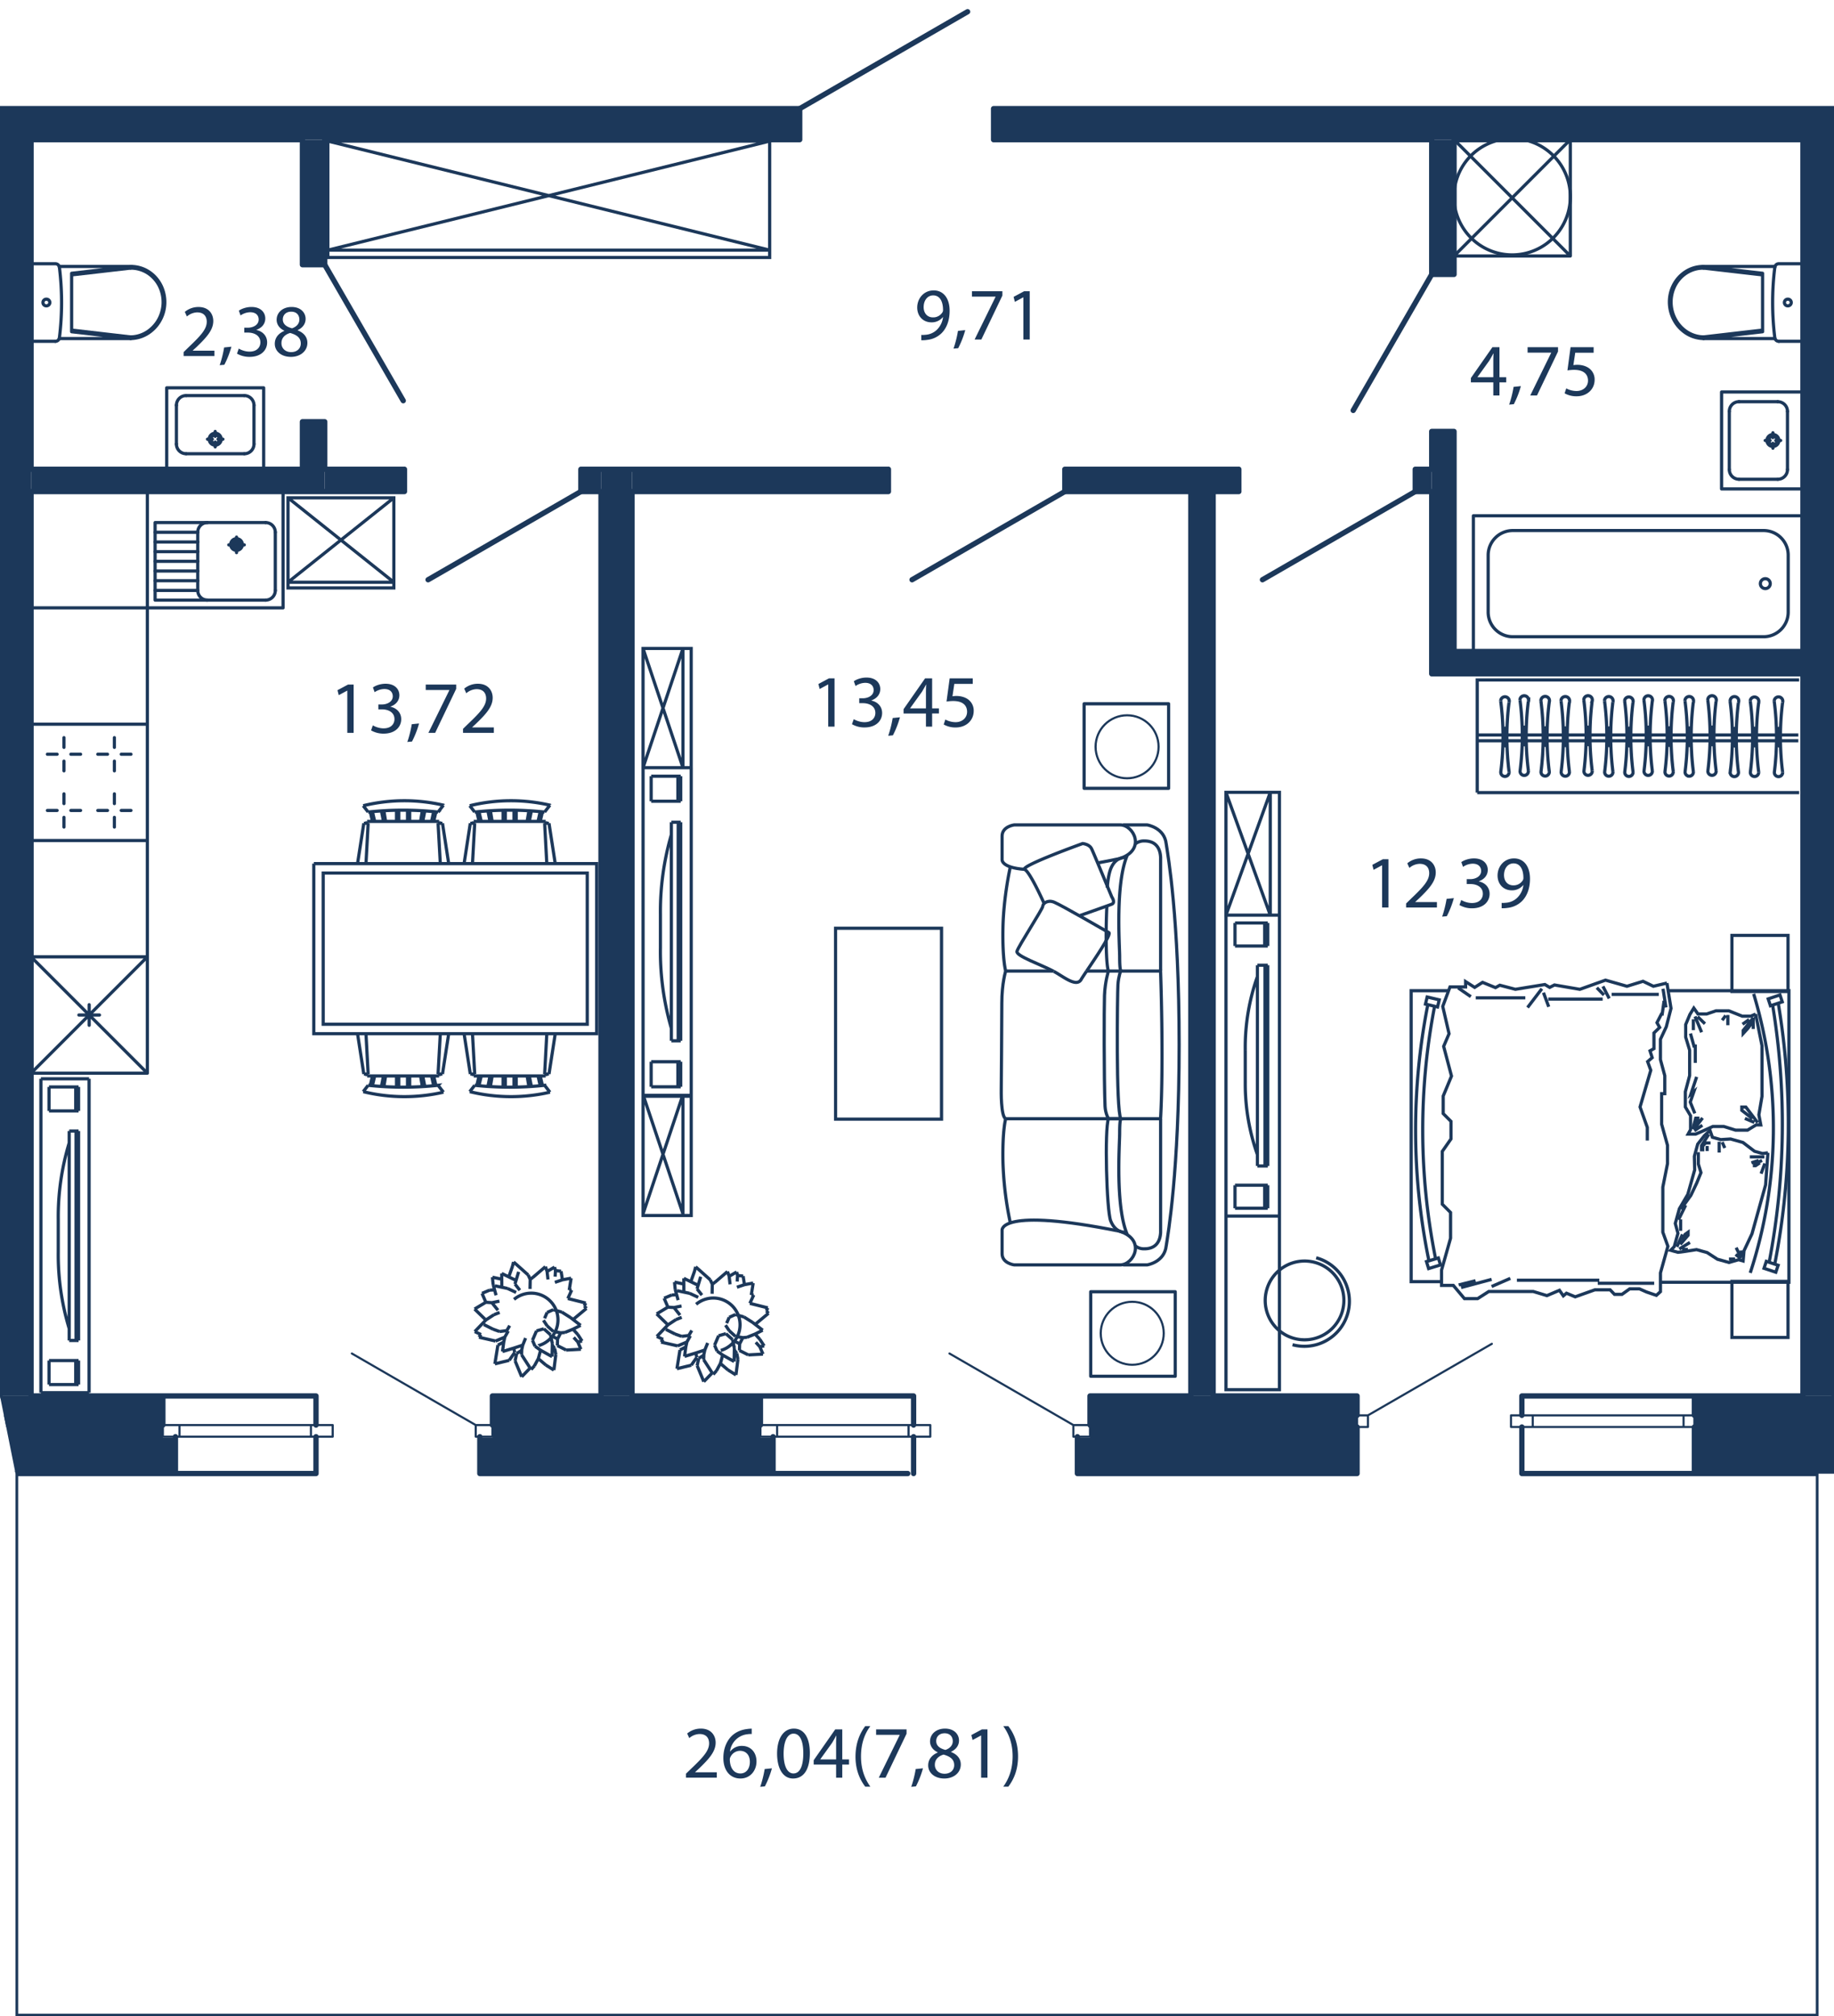 <svg version="1.1" xmlns="http://www.w3.org/2000/svg" xmlns:xlink="http://www.w3.org/1999/xlink" viewBox="86.186 132.851 86.292 94.869"><path fill="none" d="M172.478 132.852v69.328h-.73v25.54H86.916v-25.54l-.73-3.649v-65.68z"></path><path fill="none" d="M87.646 139.422h83.372v86.831H87.995v-25.441l-.35-2.28z"></path><clipPath id="a"><path fill="none" d="M172.478 132.852v69.328h-.73v25.54H86.916v-25.54l-.73-3.649v-65.68z"></path></clipPath><g clip-path="url(#a)"><path fill-rule="evenodd" clip-rule="evenodd" fill="#1c385a" d="M264.881 199.99v-1.459h-7.411v1.46h7.412m-35.393 0h12.109v-1.46h-12.11v1.459m-24.172 0h5.93v-1.459h-11.677v1.46h5.748m-27.825 0h5.11v-1.46H165.91v1.46h11.582m-68.137 0h12.611v-1.46h-12.61v1.459m33.91 0h6.772v-1.459h-12.565v1.46h5.793m-55.62 0h6.203v-1.46H79.596v1.46h8.05m-28.62 0h5.61v-1.46H52.094v1.46h6.932m-27.57 0h5.678v-1.46H24.25v1.46h7.206m-20.89 0v-1.46H.875v1.46h9.693"></path><path fill-rule="evenodd" clip-rule="evenodd" fill="#1c385a" d="M264.881 202.18h2.19v-2.737h-9.601v2.737h7.412m-61.025 0h7.388v-2.737H199.57v1.053h-.592v1.684h4.88m32.768 0h4.973v-2.737h-12.11v2.737h7.137m-65.607 0h12.178v-1.684h-.593v-1.053H165.91v2.737h5.108m-20.98 0v-2.737h-12.565v1.053h-.593v1.684h13.158m-27.479 0v-1.684h-.593v-1.053h-12.61v1.053h-.593v1.684h13.796m-33.768 0h5.65v-1.684h-.592v-1.053H79.596v2.737h9.195m-29.567 0h5.412v-2.737H52.094v2.737h7.13m-22.09 0v-2.737H23.611v2.737h13.524m-33.957 0h8.027v-2.737H.875v2.737h2.303m196.574-62.758v-1.46h-1.916v1.46h1.916m-22.26 0h11.223v-1.46h-55.78v1.46h44.557m-107.725 0h54.046v-1.46H59.688v1.46h10.079m-25.326 0h6.125v-1.46H4.638v1.46H44.44zm126.577 59.109h1.46v-59.109h-1.46v25.028zm-84.832 0h1.46v-59.109h-1.46v25.028zm28.278-43.601h1.46v43.601h-1.46z"></path><path fill-rule="evenodd" clip-rule="evenodd" fill="#1c385a" d="M234.62 162.591v-1.049h-15.074v1.05h15.074m-27.562 0h4.187v-1.05h-5.929v1.05h1.742m-29.566 0h18.064v-1.05h-23.078v1.05h5.014zm-24.56-6.614h.618v-1.049h-.775v1.05h.157m-39.415 0h.947v-1.05h-.947v1.05m-12.052 0h3.751v-1.05h-3.751v1.05m16.893 0h9.629v-1.05h-12.064v1.05h2.435m23.858 0h2.258v-1.05h-8.187v1.05h5.93z"></path><path fill-rule="evenodd" clip-rule="evenodd" fill="#1c385a" d="M142.216 198.531h1.05v-42.553h-1.05v31.556zm28.802-33.978v-1.05H153.55v1.05h12.36z"></path><path fill-rule="evenodd" clip-rule="evenodd" fill="#1c385a" d="M154.6 163.504V153.15h-1.05v10.353h1.05m-1.05-17.742h1.05v-6.34h-1.05v6.34zm-53.134 10.217h1.049v-3.284h-1.049v3.285m1.049-10.673v-5.884h-1.049v5.884h1.049zm-13.819 9.624h12.77v1.048h-12.77z"></path><path fill="none" stroke="#1c385a" stroke-width=".15" stroke-miterlimit="10" d="M101.612 139.49H122.4v5.476h-20.788zm20.788 5.13h-20.787m20.787 0-20.787-5.13m0 5.13 20.787-5.13m41.912 53.69h6.045v-13.717h-3.178m-2.799 1.057-.232.448.126.224-.268.26v.736l-.186.105.104.32-.215.186.148.409-.505 1.726.342.96v.62m.789-6.574-.098.692m.048-1.26.138.88m-5.763-.697.248.666m-.323-.851-.674.885m-2.669-.512-.595-.409m6.523-.011.336.344m-.048-.408.296.57m-6.289 13.28-.793.198m1.549-.261-1.438.383m2.317-.431-.88.383m5.068-.296h-3.878m6.46.143h-2.656m-3.408-13.428h-2.333m5.972.057h-2.56m5.202-.22h-2.22m2.659-.174h2.505m-13.167 13.689h-1.43v-13.689h1.763"></path><path fill="none" stroke="#1c385a" stroke-width=".15" stroke-miterlimit="10" d="m164.617 179.105.192 1.19-.221.864-.276.59v.957l.204.756v.845h-.148v1.436l.276.994v.864l-.22 1.105v2.119l.239.663-.35 1.252v.882l-.193.175-.467-.16-.331-.147h-.455l-.364.26h-.353l-.206-.214h-.716l-.927.33-.41-.17-.148.124-.183-.261-.59.251-.64-.194h-2.096l-.524.335h-.62l-.523-.622h-.555v-.719l.425-1.502v-1.209l-.39-.392v-2.481l.41-.589v-.825l-.366-.367v-.825l.39-.94-.369-1.398.254-.595-.297-1.284.341-.916h.734v-.252l.427.273.372-.237.608.248.203-.113.733.192 1.387-.225.226.135.226-.114 1.193.205 1.208-.432 1.01.288.756-.234.487.234.637-.15m3.211 12.985h-.292m.528-.15-.19-.387m.245.452v-.32m-.017.387-.255-.2m-2.517-.235h.274m-.405-.019.5-.31m-.454.092.369-.432v-.142l-.143.104-.15.263m-.235.322.263-.585m-.086-.708v.539m.237-1.207-.339.687m.935-3.179v.558l.123.404-.2.49-.273.575-.47.653m1.234-2.972v.236m.076-.784-.34.53v.196h.056v-.178l.132-.142h.235m.407-.058v.51m.142-.49.122.274m1.885.726-.178.482m-.115-.622-.34.112m.502-.112-.36.15v.094h.056l.2-.132m.215-.282h-.687m-2.502-3.763-.27.81.142-.119-.173.497.215.53m.022-3.24v.864m-.227-1.382.184.658m.018 3.672.146-.28v-.067h-.1l-.138.521m.07-.019.39-.512m-.39.601.38-.256m2.447-.135-.446-.188m.602.2-.557-.734h-.189v.156l.5.39m-1.257-4.854-.167.222m.267-.245v.48m1.001-.267-.311.222m.513-.312-.48.602v.143l.223-.244.246-.345v.378m-2.815-.456v.512m.2-.635.345.334m-.467-.345.31.746"></path><path fill="none" stroke="#1c385a" stroke-width=".15" stroke-miterlimit="10" d="m169.369 187.09-.11 1.512-.247.884-.393 1.415-.374.795-.043.484-.212-.06-.453.13-.546-.153-.482-.313-.498-.139-.546.085-.33.042-.342-.094.168-.171.175-.629-.125-.465.192-.691.397-.677.154-.548.169-.602-.014-.642.157-.57.319-.404.26-.24.113.321.392.109.462-.029.583.164.545.415.378.106.25-.035"></path><path fill="none" stroke="#1c385a" stroke-width=".15" stroke-miterlimit="10" d="m168.79 180.563.3 1.484v2.388l-.147.866.09.477h-.221l-.402.246h-.566l-.551-.173h-.516l-.503.229-.306.13h-.354l.115-.21v-.653l-.245-.413v-.718l.202-.76v-1.193l-.186-.615v-.591l.198-.475.184-.301.197.278h.407l.44-.15h.601l.637.254h.396l.23-.1"></path><path fill="none" stroke="#1c385a" stroke-width=".15" stroke-miterlimit="10" d="M168.537 192.74a21.896 21.896 0 0 0 .161-13.129m-15.394 12.597.559-.17.1.329-.559.17zm.6-12.315-.08.335-.568-.135.08-.334zm15.281 12.631.109-.327.556.185-.11.327zm.751-12.862.108.326-.556.185-.106-.325z"></path><path fill="none" stroke="#1c385a" stroke-width=".15" stroke-miterlimit="10" d="M153.686 180.194a30.582 30.582 0 0 0 .048 11.884"></path><path fill="none" stroke="#1c385a" stroke-width=".15" stroke-miterlimit="10" d="M153.367 180.119c-.785 3.98-.767 8.08.052 12.055m16.008.068a34.41 34.41 0 0 0 .163-12.102"></path><path fill="none" stroke="#1c385a" stroke-width=".15" stroke-miterlimit="10" d="M169.69 192.33c.793-4.05.847-8.21.165-12.278m-2.18 13.087h2.64v2.64h-2.64zm0-16.278h2.64v2.64h-2.64zm-11.984-9.429H170.8m-15.109.271h15.108m-8.726-1.813a.203.203 0 0 0-.128-.256.203.203 0 0 0-.255.127.286.286 0 0 0-.01.065"></path><path fill="none" stroke="#1c385a" stroke-width=".15" stroke-miterlimit="10" d="M161.688 169.158a13.14 13.14 0 0 0-.007-3.332m.007 3.332a.194.194 0 0 0 .174.212.194.194 0 0 0 .214-.175v-.032"></path><path fill="none" stroke="#1c385a" stroke-width=".15" stroke-miterlimit="10" d="M162.073 165.89a13.233 13.233 0 0 0 .003 3.273"></path><path fill="none" stroke="#1c385a" stroke-width=".15" stroke-miterlimit="10" d="M161.89 167.1c-.028 0-.05.186-.05.416 0 .23.022.417.05.417.03 0 .054-.187.054-.417 0-.23-.024-.416-.054-.416m1.13-1.2a.202.202 0 0 0-.383-.127.213.213 0 0 0-.009.063m.005 3.334a13.224 13.224 0 0 0-.005-3.334m.005 3.334c-.01.105.07.201.178.211a.197.197 0 0 0 .212-.207m-.003-3.274a13.08 13.08 0 0 0 .003 3.274"></path><path fill="none" stroke="#1c385a" stroke-width=".15" stroke-miterlimit="10" d="M162.838 167.11c-.028 0-.053.187-.053.417 0 .23.025.417.053.417.028 0 .053-.187.053-.417 0-.23-.025-.417-.053-.417m1.09-1.259a.2.2 0 0 0-.128-.253.2.2 0 0 0-.265.19m.005 3.332a13.11 13.11 0 0 0-.005-3.332m.005 3.332c-.01.108.07.202.179.213a.197.197 0 0 0 .212-.208m-.003-3.274a13.112 13.112 0 0 0 .003 3.274"></path><path fill="none" stroke="#1c385a" stroke-width=".15" stroke-miterlimit="10" d="M163.745 167.063c-.029 0-.053.186-.053.416 0 .23.024.415.053.415.03 0 .053-.186.053-.415 0-.23-.024-.416-.053-.416m1.167-1.181a.202.202 0 1 0-.394-.064"></path><path fill="none" stroke="#1c385a" stroke-width=".15" stroke-miterlimit="10" d="M164.525 169.15a13.17 13.17 0 0 0-.004-3.332m.004 3.332a.194.194 0 0 0 .177.213.193.193 0 0 0 .21-.177c.003-.008.003-.02.003-.03m-.003-3.274a13.105 13.105 0 0 0 .003 3.273"></path><path fill="none" stroke="#1c385a" stroke-width=".15" stroke-miterlimit="10" d="M164.731 167.094c-.03 0-.053.186-.053.415 0 .23.024.415.053.415.028 0 .05-.186.05-.415 0-.23-.022-.415-.05-.415m1.127-1.204a.202.202 0 1 0-.393-.064"></path><path fill="none" stroke="#1c385a" stroke-width=".15" stroke-miterlimit="10" d="M165.472 169.158c.14-1.107.139-2.227-.005-3.332m.005 3.332c-.01.106.07.202.177.212a.195.195 0 0 0 .212-.207m-.003-3.273a13.198 13.198 0 0 0 .003 3.273"></path><path fill="none" stroke="#1c385a" stroke-width=".15" stroke-miterlimit="10" d="M165.677 167.1c-.028 0-.052.186-.052.416 0 .23.024.417.052.417.028 0 .053-.187.053-.417 0-.23-.025-.416-.053-.416m1.253-1.253a.199.199 0 0 0-.127-.252.202.202 0 0 0-.255.126.214.214 0 0 0-.009.064m.005 3.332a13.14 13.14 0 0 0-.005-3.332m.005 3.332a.195.195 0 0 0 .176.212.193.193 0 0 0 .212-.176v-.032m-.002-3.274a13.196 13.196 0 0 0 .002 3.274"></path><path fill="none" stroke="#1c385a" stroke-width=".15" stroke-miterlimit="10" d="M166.749 167.06c-.029 0-.05.186-.05.416 0 .23.021.415.05.415.028 0 .05-.186.05-.415 0-.23-.022-.416-.05-.416m1.231-1.152a.202.202 0 1 0-.382-.127.26.26 0 0 0-.009.063m.006 3.331a13.16 13.16 0 0 0-.006-3.33m.006 3.33a.196.196 0 0 0 .176.214.195.195 0 0 0 .212-.177c0-.01.002-.02 0-.032m-.003-3.272a13.223 13.223 0 0 0 .003 3.272"></path><path fill="none" stroke="#1c385a" stroke-width=".15" stroke-miterlimit="10" d="M167.8 167.12c-.03 0-.052.186-.052.415 0 .229.023.415.052.415.027 0 .051-.186.051-.415 0-.229-.024-.415-.051-.415m1.133-1.218a.203.203 0 0 0-.385-.127.242.242 0 0 0-.01.063"></path><path fill="none" stroke="#1c385a" stroke-width=".15" stroke-miterlimit="10" d="M168.544 169.17c.14-1.107.139-2.225-.005-3.332m.005 3.332a.195.195 0 0 0 .389.04.124.124 0 0 0 .001-.036"></path><path fill="none" stroke="#1c385a" stroke-width=".15" stroke-miterlimit="10" d="M168.933 165.902a13.051 13.051 0 0 0 .001 3.272"></path><path fill="none" stroke="#1c385a" stroke-width=".15" stroke-miterlimit="10" d="M168.749 167.113c-.029 0-.052.186-.052.416 0 .228.023.415.052.415.03 0 .053-.187.053-.415 0-.23-.023-.416-.053-.416m1.31-1.208a.202.202 0 1 0-.394-.063"></path><path fill="none" stroke="#1c385a" stroke-width=".15" stroke-miterlimit="10" d="M169.673 169.174a13.243 13.243 0 0 0-.008-3.333m.008 3.333a.195.195 0 1 0 .388.005"></path><path fill="none" stroke="#1c385a" stroke-width=".15" stroke-miterlimit="10" d="M170.059 165.905a13.11 13.11 0 0 0 .001 3.274"></path><path fill="none" stroke="#1c385a" stroke-width=".15" stroke-miterlimit="10" d="M169.876 167.116c-.028 0-.053.186-.053.417 0 .228.025.415.053.415.03 0 .052-.187.052-.415 0-.231-.023-.417-.052-.417m-14.185 3.028v-5.302h15.148"></path><path fill="none" stroke="#1c385a" stroke-width=".15" stroke-miterlimit="10" d="M157.188 165.9a.201.201 0 0 0-.383-.127.215.215 0 0 0-.01.063"></path><path fill="none" stroke="#1c385a" stroke-width=".15" stroke-miterlimit="10" d="M156.8 169.17a13.088 13.088 0 0 0-.004-3.334m.004 3.334a.197.197 0 0 0 .178.211.193.193 0 0 0 .21-.175.056.056 0 0 0 .003-.032"></path><path fill="none" stroke="#1c385a" stroke-width=".15" stroke-miterlimit="10" d="M157.188 165.9a13.13 13.13 0 0 0 .003 3.274"></path><path fill="none" stroke="#1c385a" stroke-width=".15" stroke-miterlimit="10" d="M157.006 167.11c-.028 0-.052.187-.052.417 0 .23.024.417.052.417.03 0 .053-.187.053-.417 0-.23-.024-.417-.053-.417m1.089-1.259a.202.202 0 1 0-.394-.063"></path><path fill="none" stroke="#1c385a" stroke-width=".15" stroke-miterlimit="10" d="M157.708 169.12a13.06 13.06 0 0 0-.004-3.332m.004 3.332c-.01.108.07.202.176.213a.194.194 0 0 0 .212-.177c.003-.009.003-.02.003-.031m-.004-3.274a13.15 13.15 0 0 0 .004 3.274"></path><path fill="none" stroke="#1c385a" stroke-width=".15" stroke-miterlimit="10" d="M157.914 167.063c-.03 0-.053.186-.053.416 0 .23.023.415.053.415.029 0 .053-.186.053-.415 0-.23-.024-.416-.053-.416m1.166-1.181a.2.2 0 0 0-.128-.254.2.2 0 0 0-.254.127.184.184 0 0 0-.012.063m.007 3.332a13.103 13.103 0 0 0-.007-3.332m.007 3.332a.194.194 0 0 0 .178.213c.106.01.2-.068.21-.177a.06.06 0 0 0 0-.03m-.001-3.274a13.114 13.114 0 0 0 .001 3.273"></path><path fill="none" stroke="#1c385a" stroke-width=".15" stroke-miterlimit="10" d="M158.898 167.094c-.03 0-.054.186-.054.415 0 .23.024.415.054.415.028 0 .051-.186.051-.415 0-.23-.023-.415-.051-.415m1.128-1.204a.2.2 0 0 0-.128-.256.203.203 0 0 0-.255.127.242.242 0 0 0-.01.065"></path><path fill="none" stroke="#1c385a" stroke-width=".15" stroke-miterlimit="10" d="M159.64 169.158a13.06 13.06 0 0 0-.006-3.332m.006 3.332a.197.197 0 0 0 .177.212.194.194 0 0 0 .212-.207m-.003-3.273a13.192 13.192 0 0 0 .003 3.273"></path><path fill="none" stroke="#1c385a" stroke-width=".15" stroke-miterlimit="10" d="M159.844 167.1c-.028 0-.05.186-.05.416 0 .23.022.417.05.417.029 0 .053-.187.053-.417 0-.23-.024-.416-.053-.416m1.254-1.253a.2.2 0 0 0-.127-.252.201.201 0 0 0-.255.126.214.214 0 0 0-.009.064m.007 3.332a13.34 13.34 0 0 0-.007-3.332m.007 3.332a.192.192 0 0 0 .175.212.196.196 0 0 0 .213-.176v-.032"></path><path fill="none" stroke="#1c385a" stroke-width=".15" stroke-miterlimit="10" d="M161.098 165.847a13.09 13.09 0 0 0 .004 3.274"></path><path fill="none" stroke="#1c385a" stroke-width=".15" stroke-miterlimit="10" d="M160.917 167.06c-.028 0-.052.186-.052.416 0 .23.024.415.052.415.028 0 .05-.186.05-.415 0-.23-.022-.416-.05-.416m-5.226 3.084h15.148m-69.889 3.34h13.311v8.003H100.95v-8.003"></path><path fill="none" stroke="#1c385a" stroke-width=".15" stroke-miterlimit="10" d="M101.393 173.928h12.424v7.114h-12.424zm9.697-2.431.097-.493m-1.844.493-.084-.5m2.551.061a15.34 15.34 0 0 0-3.289 0m.719.439-.096-.493m1.33-.026v.52m-.513-.001v-.519m-.105 0v.52m2.016.086-.014-.087m-3.387 0-.013.085m.372-.085-.108-.453m2.265.453.084-.494m-.701.494v-.52m1.131.52.102-.455m.458-.307a8.102 8.102 0 0 0-3.772.025m3.521.298.251-.323m-3.54.323-.232-.298m3.417.298-.103.44m-2.98-.44.103.44m-.205.087h-.207m.103 1.899.104-1.899m-.207 0-.292 1.9m.452-1.988h3.385m-.047.088h.205m-.103 1.899-.102-1.899m.205 0 .294 1.9m-6.233-1.988.096-.493m-1.844.493-.082-.5m2.549.061a15.349 15.349 0 0 0-3.29 0m.722.439-.096-.493m1.329-.026v.52m-.514-.001v-.519m-.105 0v.52m2.017.086-.015-.087m-3.385 0-.016.085m.372-.085-.106-.453m2.264.453.083-.494m-.697.494v-.52m1.13.52.102-.455m.458-.307a8.115 8.115 0 0 0-3.775.025m3.522.298.253-.323m-3.542.323-.233-.298m3.42.298-.103.44m-2.982-.44.103.44m-.205.087h-.204m.102 1.899.102-1.899m-.204 0-.295 1.9m.451-1.988h3.387m-.049.088h.207m-.102 1.899-.105-1.899m.207 0 .293 1.9m3.792 9.99.098.492m-1.845-.492-.084.5m2.551-.061a15.325 15.325 0 0 1-3.289 0m.719-.439-.096.492m1.33.026v-.518m-.513 0v.518m-.105 0v-.518m2.016-.087-.014.087m-3.387 0-.013-.085m.372.085-.108.45m2.265-.45.084.494m-.701-.494v.519m1.132-.519.101.456m.459.307a8.119 8.119 0 0 1-3.773-.025m3.521-.299.252.324m-3.541-.324-.232.299m3.417-.299-.103-.44m-2.98.44.103-.44m-.205-.088h-.206m.102-1.899.104 1.9m-.206-.001-.293-1.899m.452 1.988h3.385m-.047-.089h.205m-.103-1.899-.102 1.9m.205-.001.294-1.899m-6.233 1.988.096.492m-1.844-.492-.082.5m2.549-.061a15.333 15.333 0 0 1-3.29 0m.722-.439-.096.492m1.329.026v-.518m-.514 0v.518m-.105 0v-.518m2.017-.087-.015.087m-3.385 0-.016-.085m.372.085-.106.45m2.265-.45.082.494m-.697-.494v.519m1.13-.519.102.456m.458.307a8.128 8.128 0 0 1-3.774-.025m3.521-.299.253.324m-3.542-.324-.232.299m3.419-.299-.103-.44m-2.982.44.103-.44m-.205-.088h-.204m.102-1.899.102 1.9m-.204-.001-.295-1.899m.451 1.988h3.387m-.049-.089h.207m-.102-1.899-.105 1.9m.207-.001.293-1.899m-7.561-25.214h4.98v4.24h-4.98zm4.981 3.972h-4.98m4.98 0-4.98-3.972m-.001 3.972 4.98-3.972m4.328 37.849.286.02m-.001 0 .355-.073m-.355.073.285.355m-.749-.794.354-.15m.136-.61.033.348m.001-.001.136.503m.266-1.027.005.637m-.005-.637.666.324m-.978.259.586.123m0 0 .405.188m.117-.97-.172.573m.054-.932.567.506m0 0 .096.207m0 0 .127-.092m0 0 .588-.504m0 0 .08.225m-.001 0 .352-.205m0 0 .043.164m0 0 .263.029m0-.001.063.405m0 0 .41-.075m0 0-.09.562m0 0 .116-.003m0 0-.18.396m-.001 0 .844.212m0 0-.072.138m0 0 .104.116m-3.309-2.08-.12-.104m3.429 2.184-.629.523m-3.93-1.382.237-.012m2.963 2.309.151-.291m.8.429-.191-.21m-1.253-3.104.043.376m.678.016-.355.12m.029-.553-.017.285m-1.172.127-.009.45m-.708-.231.23.293m-1.78.147.18.419m-.001 0-.529.318m0 0 .531.516m0 0-.523.545m0 0 .295.14m.001 0-.097.126m0 0 .78.178m0 0 .434-.183m0 0-.049.231m0 0-.275.142m0 0-.143.885m0 0 .675-.166m0 0 .26-.372m.001 0-.052-.202m0 0 .428-.141m0 0-.054.248m0 0-.232.144m0 0-.074.346m0 0 .31.75m0 0 .398-.41m0 0-.402-.625m.449.696.154-.175m0 0 .184-.34m0 0 .107-.396m0 0-.262-.186m0 0-.12-.28m0-.001.19-.442m0 0 .344-.097m0-.001.314.28m0 0 .086.412m0 0-.013.618m0 0-.539-.303m-.107.396.354.302m.001 0 .377.237m0 0 .092-.732m.001 0-.056-.287m0 0-.11-.15m.027-.409.22.115m-.001 0-.01.31m0 .001.417.21m0 0 .691-.038m0 0-.147-.345m0 0 .202-.04m0-.001-.204-.313m0 0-.224-.245m0 0 .36-.18m0 0-.474-.367m-.001 0-.408-.257m0 0-.402-.114m0 0-.29.13m0 0-.122.278m1.359.502-.405.163m0 0-.19.015m-.001 0-.35-.062m.001 0-.292-.265m0 0-.174-.261m-1.868 1.023-.059.448m.001 0 .524-.161m.428-.141.135-.333m-.98-.044.165-.29m-1.149-.302.428.216m0 0 .312.112m0 0 .336-.042m.001 0 .139-.236m-.742-.512.268-.107m1.033 1.991.009-.247m-.387-4.118-.048.195m0 0-.178.505m-.768.016.439.093m-.749 1.92.38-.248m2.11 1.45a1.258 1.258 0 1 0-1.164-2.17"></path><g fill="none" stroke="#1c385a" stroke-width=".15" stroke-miterlimit="10"><path d="M137.822 173.454c.337-.058.654-.128 1.045-.206 1.267-.415.66-1.585.027-1.585h-4.99s-.568.072-.568.524v1.109s-.051.38 1.069.459"></path><path d="M139.026 171.663h1.135s.819.122.898.901c.08.513.607 3.477.607 9.437 0 5.96-.527 8.949-.607 9.46-.08.781-.898.903-.898.903h-1.135"></path><path d="M139.223 173.097c-.569 1.339-.356 4.24-.356 4.758 0 .683.055.638.055.658m1.87 0a.583.583 0 0 0 .002-.06v-5.267c-.026-.5-.29-.769-.764-.769a.653.653 0 0 0-.421.134"></path><path d="M138.263 175.511c-.056 1.274-.038 2.726.076 3.027h.583m.235-5.339s-.475-.074-.713.536c-.05.133-.126.406-.16.883m-.974 3.92h3.482s.154 4.194 0 6.949h-7.286s-.157.512-.131 2a15.95 15.95 0 0 0 .343 2.877m0-16.702s-.317 1.39-.343 2.876c-.026 1.487.131 2 .131 2h2.215"></path><path d="M138.894 192.364h-4.99s-.568-.074-.568-.524v-1.11s-.146-1.097 5.531.05c1.267.414.66 1.584.027 1.584z"></path><path d="M139.223 190.93c-.569-1.341-.356-4.24-.356-4.76 0-.683.055-.638.055-.658m1.87 0a.58.58 0 0 1 .002.06v5.268c-.026.499-.29.767-.764.767a.653.653 0 0 1-.421-.133m-1.798-18.073c.284.678.686 1.651.686 1.651s.185.267 0 .34c-.184.074-1.505.538-1.505.538m-1.671-.554s-.653-1.47-.916-1.616c-.264-.147 2.719-1.22 2.719-1.22s.317.024.422.245c.034.066.138.312.265.616m-2.045 5.152c.439.233 1.04.753 1.28.4.02-.043.123-.198.264-.408"></path><path d="M137.31 178.545c.415-.617 1.154-1.701 1.056-1.812 0 0-2.272-1.315-2.588-1.437-.316-.122-.528.072-.528.193 0 .122-1.161 1.904-1.215 2.123-.053.218 1.12.617 1.73.941m3.157-.04s-.108.27-.135.66c-.026.389-.098 5.923.135 6.314h-.583c-.185.49-.089 4.302.105 4.803.238.61.713.538.713.538"></path><path d="M138.34 178.538s-.16.488-.186 1.146c-.02.527-.027 3.881.026 5.219.015.332.16.584.16.584m-4.834-6.949s-.183.561-.183 1.513c0 .95-.027 4.047-.027 4.047s-.027 1.292.21 1.389"></path></g><circle fill="none" stroke="#1c385a" stroke-width=".1" stroke-linecap="round" stroke-linejoin="round" stroke-miterlimit="10" cx="139.459" cy="195.581" r="1.482"></circle><path fill="none" stroke="#1c385a" stroke-width=".15" stroke-linecap="round" stroke-linejoin="round" stroke-miterlimit="10" d="M137.505 193.627h3.977v3.976h-3.977z"></path><circle fill="none" stroke="#1c385a" stroke-width=".1" stroke-linecap="round" stroke-linejoin="round" stroke-miterlimit="10" cx="139.217" cy="167.987" r="1.482"></circle><path fill="none" stroke="#1c385a" stroke-width=".15" stroke-linecap="round" stroke-linejoin="round" stroke-miterlimit="10" d="M137.195 165.964h3.976v3.977h-3.976z"></path><path fill="none" stroke="#1c385a" stroke-width=".15" stroke-miterlimit="10" d="M118.096 181.82v-10.284m-.321 10.284v-10.284m.44 0h-.44m0 10.284h.44m-.955-5.947v1.61m.955 4.337v-10.284m-1.391 11.27v1.179m0 0h1.391m0 0v-1.179m0 0h-1.391m1.257 1.179v-1.179m-1.638 1.579V168.97m2.266 15.415V168.97m-2.266 15.415h2.266m-1.449-8.512a12.9 12.9 0 0 1 .515-3.753m0 9.116a12.952 12.952 0 0 1-.516-3.753m-.435-6.933v-1.178m0 0h1.391m0 0v1.178m0 0h-1.391m1.257-1.178v1.178m-1.638-1.58h2.266m-2.267-5.609h2.266v5.61h-2.266zm1.878 5.609v-5.609m0 5.609-1.878-5.609m1.878 0-1.878 5.61m1.878 20.992-1.878-5.609m1.878 0-1.878 5.61m.001-5.534h2.266v5.609h-2.266zm1.877 5.609v-5.61m-.708 9.922.286.02m0-.001.355-.072m-.355.072.284.357m-.749-.795.355-.15m.135-.61.033.348m0 0 .137.502m.267-1.027.004.638m-.004-.638.665.324m-.978.259.586.123m0 0 .406.188m.116-.969-.172.573m.055-.933.566.506m0 0 .097.207m-.001 0 .128-.092m0 0 .587-.504m0 0 .08.225m-.001 0 .352-.205m0 0 .043.164m.001 0 .262.03m0-.001.063.404m0 0 .41-.075m0 .001-.09.56m0 0 .116-.002m-.001 0-.18.396m0 0 .844.212m0 0-.072.139m0 0 .104.116m-3.308-2.081-.121-.104m3.429 2.184-.629.523m-3.929-1.381.236-.013m2.964 2.309.15-.29m.8.428-.191-.21m-1.253-3.104.043.376m.678.016-.355.12m.03-.553-.018.285m-1.172.127-.008.45m-.709-.23.23.292m-1.78.147.18.419m-.001 0-.529.318m0 0 .531.516m0 0-.523.545m0 0 .296.14m0 0-.097.126m0 0 .78.178m0 0 .435-.182m0 0-.05.23m0 .001-.275.142m0 0-.143.884m0 0 .675-.166m0 0 .26-.371m.001 0-.051-.203m0 .001.427-.142m.001 0-.055.248m0 0-.232.144m0 0-.074.346m.001 0 .31.75m0 .001.397-.41m0 0-.402-.625m.45.696.154-.176m0 0 .184-.34m0 .001.107-.397m0 0-.263-.186m0 0-.12-.28m.001 0 .19-.442m-.001 0 .344-.098m0 0 .314.28m0 0 .086.411m-.001 0-.012.618m0 .001-.538-.304m-.107.397.353.301m0 0 .378.237m0 0 .093-.731m0 0-.055-.287m0 0-.11-.15m.027-.409.219.114m0 0-.01.31m-.001.001.417.21m0 0 .691-.037m0 0-.147-.346m0 0 .202-.04m0-.001-.204-.312m0 0-.224-.245m0 0 .36-.181m.001 0-.475-.367m0 0-.408-.257m0 0-.403-.114m0 .001-.289.13m0 0-.123.278m1.359.501-.405.163m.001 0-.191.015m0 0-.35-.061m0 0-.292-.266m0 0-.174-.26m-1.868 1.023-.059.447m0 0 .526-.16m.428-.142.134-.332m-.979-.044.164-.29m-1.149-.302.428.216m0 0 .312.111m0 0 .336-.042m0 0 .14-.236m-.742-.512.268-.106m1.033 1.991.01-.248m-.388-4.118-.048.195m.001-.001-.179.506m-.768.016.439.094m-.749 1.92.38-.249m2.11 1.451a1.258 1.258 0 1 0-1.163-2.171m6.56-17.692h4.986v8.982h-4.985zm21.501 19.595a2.118 2.118 0 0 0 1.113-4.09"></path><path fill="none" stroke="#1c385a" stroke-width=".15" stroke-miterlimit="10" d="M149.341 194.56a1.85 1.85 0 1 0-3.57-.968 1.85 1.85 0 0 0 3.57.969z"></path><path fill="none" stroke="#1c385a" stroke-width=".15" stroke-miterlimit="10" d="M143.871 190.067h2.514v8.17h-2.514zm1.835-2.357v-9.446m-.358 9.446v-9.446m.489 0h-.489m0 9.446h.49m-1.061-5.462v1.478m1.06 3.984v-9.446m-1.543 10.352v1.082m0 0h1.543m0 0v-1.082m0 0h-1.543m1.396 1.082v-1.082m-1.819 1.451v-14.158m2.514 14.158v-14.158m-2.514 14.158h2.514m-1.608-7.819a9.964 9.964 0 0 1 .571-3.447m0 8.373a9.964 9.964 0 0 1-.57-3.448m-.484-6.366v-1.083m0 0h1.543m0 0v1.082m0 .001h-1.543m1.396-1.083v1.082m-1.819-1.45h2.514m-2.515-5.779h2.515v5.779h-2.516zm2.084 5.779v-5.778m0 5.778-2.085-5.778m2.085-.001-2.085 5.779M89.764 195.92v-9.855m-.322 9.855v-9.855m.441 0h-.44m-.001 9.855h.441m-.956-5.699v1.543m.956 4.156v-9.855m-1.391 10.799v1.13m0 0h1.391m0 0v-1.13m0 0h-1.391m1.257 1.13v-1.13m-1.639 1.513v-14.77m2.267 14.77v-14.77m-2.267 14.77h2.267m-1.45-8.156a11.923 11.923 0 0 1 .515-3.596m0 8.735a11.924 11.924 0 0 1-.515-3.596m-.435-6.644v-1.128m0 0h1.391m0 0v1.128m0 0h-1.391m1.257-1.128v1.128m-1.639-1.513h2.267"></path><path fill="none" stroke="#1c385a" stroke-width=".25" stroke-linecap="round" stroke-linejoin="round" stroke-miterlimit="10" d="m153.55 145.762-3.694 6.399m-48.391-6.855 3.694 6.398m18.654-13.741 7.9-4.561m-18.196 22.576-7.189 4.15m29.959-4.15-7.188 4.15m23.676-4.15-7.189 4.15"></path><path fill="none" stroke="#1c385a" stroke-width=".1" stroke-linecap="round" stroke-linejoin="round" stroke-miterlimit="10" d="M165.91 199.443v.547m-15.872-.547v.547m8.265 0v-.547m0 0h-1.022m0 0v.547m0 0h1.022m7.097 0v-.547m0 0h.51m0 0v.547m0 0h-.51m-14.85 0v-.547m0 0h-.512m0 0v.547m0 0h.511m.001-.547 5.83-3.366m1.923 3.913h7.096m.001-.547h-7.097m-28.346 1.004v-.548m0 .001h-1.022m0 0v.547m0 0h1.022m6.732 0v-.548m0 .001h.784m0 0v.547m0 0h-.784m-13.939 0v-.548m0 .001h-.784m0 0v.547m0 0h.785m13.938-.547-5.83-3.367m-8.109 3.914h6.185m0-.547h-6.184m-20.911.547v-.548m0 .001h-1.023m0 0v.547m0 0h1.022m6.731 0v-.548m0 .001h.785m0 0v.547m0 0h-.784m-13.938 0v-.548m0 .001h-.784m0 0v.547m0 0h.784m13.937-.547-5.829-3.367m-8.108 3.914h6.184m0-.547h-6.184"></path><path fill="none" stroke="#1c385a" stroke-width=".15" stroke-linecap="round" stroke-linejoin="round" stroke-miterlimit="10" d="M178.863 146.091h-6.385m-16.967 11.027v6.386m15.507-6.386h-15.507m13.967 3.193a.232.232 0 1 0-.464 0m0 0a.232.232 0 0 0 .464 0m.845-1.339c0-.64-.518-1.159-1.158-1.159m0 4.996c.64 0 1.158-.52 1.158-1.159m-12.958-3.837a1.16 1.16 0 0 0-1.159 1.16m0 2.677c0 .64.52 1.159 1.159 1.159m-1.159-1.159v-2.678m1.159-1.159h11.8m1.158 1.159v2.678m-1.158 1.159h-11.8m12.467-7.409a.456.456 0 0 0 .457-.457m-2.737 0c0 .252.204.456.456.456m0-3.649a.456.456 0 0 0-.456.457m2.737 0a.456.456 0 0 0-.457-.456"></path><path fill="none" stroke="#1c385a" stroke-width=".15" stroke-linecap="round" stroke-linejoin="round" stroke-miterlimit="10" d="M171.018 151.294h-3.83v4.561h3.83m-.729-3.648v2.736m-.457.457h-1.824m-.456-.457v-2.736m.456-.457h1.824m-.592 1.825h.23m.134.365v-.231m.134-.134h.231m-.365-.134v-.23"></path><path fill="none" stroke="#1c385a" stroke-width=".15" stroke-linecap="round" stroke-linejoin="round" stroke-miterlimit="10" d="M169.604 153.855a.28.28 0 1 0 0-.56.28.28 0 0 0 0 .56z"></path><circle fill="none" stroke="#1c385a" stroke-width=".15" stroke-linecap="round" stroke-linejoin="round" stroke-miterlimit="10" cx="169.604" cy="153.575" r=".2"></circle><path fill="none" stroke="#1c385a" stroke-width=".15" stroke-linecap="round" stroke-linejoin="round" stroke-miterlimit="10" d="M94.487 153.743c0 .252.204.456.456.456m0-2.736a.456.456 0 0 0-.456.456m3.649 0a.456.456 0 0 0-.456-.456m0 2.737a.456.456 0 0 0 .456-.457"></path><path fill="none" stroke="#1c385a" stroke-width=".15" stroke-linecap="round" stroke-linejoin="round" stroke-miterlimit="10" d="M98.592 154.93v-3.832H94.03v3.831m3.65-.729h-2.737m-.456-.457v-1.824m.456-.456h2.737m.456.456v1.824m-1.825-.593v.232m-.364.133h.23m.134.134v.23m.134-.364h.23"></path><path fill="none" stroke="#1c385a" stroke-width=".15" stroke-linecap="round" stroke-linejoin="round" stroke-miterlimit="10" d="M96.03 153.515a.28.28 0 1 0 .562 0 .28.28 0 0 0-.561 0z"></path><path fill="none" stroke="#1c385a" stroke-width=".15" stroke-linecap="round" stroke-linejoin="round" stroke-miterlimit="10" d="M96.111 153.515a.2.2 0 1 0 .4 0 .2.2 0 0 0-.4 0zm73.581-4.775a13.559 13.559 0 0 1 0-3.31m0 3.31a.19.19 0 0 0 .191.169m-3.54-.129a1.568 1.568 0 0 1-.955-.346 1.674 1.674 0 0 1-.385-.432 1.783 1.783 0 0 1-.205-1.416 1.728 1.728 0 0 1 .248-.524 1.627 1.627 0 0 1 .656-.542 1.556 1.556 0 0 1 .55-.13c.032-.001.065-.002.098-.001"></path><path fill="none" stroke="#1c385a" stroke-width=".15" stroke-linecap="round" stroke-linejoin="round" stroke-miterlimit="10" d="M166.344 148.703a1.488 1.488 0 0 1-.988-.397 1.605 1.605 0 0 1-.32-.4 1.702 1.702 0 0 1-.04-1.613 1.6 1.6 0 0 1 .325-.43 1.503 1.503 0 0 1 .661-.357 1.463 1.463 0 0 1 .366-.04m3.535-.206a.191.191 0 0 0-.192.17m.776 1.654c0-.087-.072-.157-.161-.157s-.161.07-.161.157c0 .088.072.158.16.158s.162-.07.162-.158zm-.584 1.825h1.135m0-3.649h-1.135"></path><path fill="none" stroke="#1c385a" stroke-width=".15" stroke-linecap="round" stroke-linejoin="round" stroke-miterlimit="10" d="M169.699 148.78h-3.357l2.775-.321v-2.75l-2.767-.32m-.007 3.315 2.774-.322m-2.767-2.917 2.767.32m.583-.396h-3.4m-77.318 3.351a13.606 13.606 0 0 0 0-3.31m0 3.31a.191.191 0 0 1-.191.169m3.54-.129a1.567 1.567 0 0 0 .955-.346 1.678 1.678 0 0 0 .386-.432 1.765 1.765 0 0 0 .258-1.127 1.77 1.77 0 0 0-.156-.562 1.675 1.675 0 0 0-.332-.471 1.604 1.604 0 0 0-.47-.322 1.553 1.553 0 0 0-.55-.13 1.593 1.593 0 0 0-.098-.001"></path><path fill="none" stroke="#1c385a" stroke-width=".15" stroke-linecap="round" stroke-linejoin="round" stroke-miterlimit="10" d="M92.33 148.703a1.482 1.482 0 0 0 .988-.397 1.616 1.616 0 0 0 .432-.633 1.754 1.754 0 0 0 .11-.507 1.71 1.71 0 0 0-.182-.873 1.593 1.593 0 0 0-.516-.58 1.48 1.48 0 0 0-.74-.245 1.025 1.025 0 0 0-.096-.002m-3.536-.206c.1 0 .183.073.193.17m-.776 1.654c0-.087.072-.157.161-.157s.162.07.162.157c0 .088-.073.158-.162.158s-.161-.07-.161-.158zm.583 1.825h-1.144m0-3.649h1.145"></path><path fill="none" stroke="#1c385a" stroke-width=".15" stroke-linecap="round" stroke-linejoin="round" stroke-miterlimit="10" d="M88.975 148.78h3.357l-2.776-.321v-2.75l2.768-.32m.007 3.315-2.775-.322m2.768-2.917-2.768.32m-.582-.396h3.401m67.697-5.967v5.473H154.6m0-5.473 5.472 5.473m-5.472 0 5.472-5.473"></path><path fill="none" stroke="#1c385a" stroke-width=".15" stroke-linecap="round" stroke-linejoin="round" stroke-miterlimit="10" d="M160.072 142.159a2.737 2.737 0 1 0-5.473 0 2.737 2.737 0 0 0 5.473 0zm-66.953 19.292v5.473m-4.652-5.473h4.652m0 0h-5.473m5.473 10.946v5.473m-6.933-11.083h-5.473l5.473-5.473m0 5.473-5.473-5.473m12.406 22.03v-5.474h-5.473m0 5.474h5.473l-5.473-5.474m0 5.474 5.473-5.474m-3.221 2.737h.968m-.484-.484v.967m-4.196-25.249h-5.473m12.406 16.556v-5.473h-5.473m0 5.473h5.473m-3.142-1.414h-.456m-.649 0h-.456m.78.781v-.456m0-.648v-.457m.781-1.865h-.456m-.649 0h-.456m.78-.78v.456m0 .648v.456m1.592 1.865h.456m.648 0h.456m-.78.781v-.456m0-.648v-.457m-.78-1.865h.456m.648 0h.456m-.78-.78v.456m0 .648v.456m3.922-11.224c0-.252.204-.456.456-.456m0 3.648a.456.456 0 0 1-.456-.456m3.65 0a.456.456 0 0 1-.457.456m0-3.648c.252 0 .456.204.456.456"></path><path fill="none" stroke="#1c385a" stroke-width=".15" stroke-linecap="round" stroke-linejoin="round" stroke-miterlimit="10" d="M93.119 155.978v5.473h6.385v-5.473m-6.02 4.196h2.006m-2.006-.456h2.006m-2.006-.456h2.006m-2.006-.456h2.006m-2.006-.456h2.006"></path><path fill="none" stroke="#1c385a" stroke-width=".15" stroke-linecap="round" stroke-linejoin="round" stroke-miterlimit="10" d="M93.484 157.894h2.006v2.736h-2.006"></path><path fill="none" stroke="#1c385a" stroke-width=".15" stroke-linecap="round" stroke-linejoin="round" stroke-miterlimit="10" d="M95.944 161.086h-2.46v-3.648h2.455m2.744 0h-2.737m0 3.648h2.737m.457-.456v-2.736m-1.825.228v.73m-.365-.365h.73m-.548 0a.182.182 0 1 1 .365 0 .182.182 0 0 1-.365 0z"></path><path fill="none" stroke="#1c385a" stroke-width=".15" stroke-linecap="round" stroke-linejoin="round" stroke-miterlimit="10" d="M97.041 158.487a.274.274 0 1 1 .547 0 .274.274 0 0 1-.547 0z"></path><path fill="none" stroke="#1c385a" stroke-width=".25" stroke-linecap="round" stroke-linejoin="round" stroke-miterlimit="10" d="M165.91 202.18h-8.118m-28.895 0h-6.655m-21.2 0h-6.908m6.921 0v-1.733m0-.547v-1.369m28.117 3.649v-1.733m0-.547v-1.369m28.62 0v.912m0 .547v2.19m-63.943-3.649h7.206m20.911 0h7.206m28.62 0h8.118m-86.314 3.649H94.44m.001 0v-1.733m-.592-.547v-1.369m0 0h-6.203m-1.46 0h-6.59m29.167 3.649h13.796m.001 0v-1.733m-.594-.547v-1.369m0 0h-6.043m-1.459 0h-5.109m0 0v1.368m-.592.548v1.733m28.117 0h13.158m0 0v-2.19m0-.547v-.912m0 0h-6.773m-1.049 0h-4.743m0 0v1.368m-.593.548v1.733m29.03 0h17.286m-.593-3.649h-10.125m-1.46 0h-5.108m0 0v.912m0 .547v2.19m-96.143-62.758h16.42m1.459 0h12.77m1.049 0h22.348m0 0v-1.46m0 .001H59.688m73.247 1.459h20.615m1.05 0h16.418m1.46 0h14.96m1.277-1.459h-55.78m0 0v1.46m39.543 59.108v-35.94m0-1.049v-22.12m-1.46 0v59.11m-83.372-.001v-42.553m0-1.048v-15.508m-1.46 0v59.11m29.737-.001v-42.553m-1.459 0v42.553m72.974-36.989h-14.96m0 1.049h23.078m-42.006-7.661h-.775m0 0v1.048m0 0h.775m-9.076-1.048h-8.187m0 0v1.048m0 0h5.93m1.048 0h1.21m-.001 0v-1.049m-16.487.001h-14.47m0 0v1.048m0 0h.947m1.459 0h12.064m0 0v-1.049m-22.771.001h-3.751m3.751 1.048v-1.049m37 1.049v42.553m1.049 0v-42.553m27.764 7.526h-16.43m-1.049 1.049h17.479m0 0v-1.05m-17.479-24.081v6.34m0 0h1.05m0 0v-6.34m-1.05 13.728v1.78m0 1.048v8.575m1.05-1.049V153.15m0 0h-1.05m-52.085 1.78v-2.236m0 0h-1.049m0 0v2.235m1.049-9.623v-5.884m-1.049 0v5.884m0 0h1.049m-1.049 9.624h-12.77m0 1.048h17.57m187.395 71.742H2.905m168.843-25.53v25.53m-84.832-25.53v25.53"></path><path d="M102.527 165.346h-.007l-.395.213-.06-.234.497-.266h.263v2.271h-.298v-1.984zm1.202 1.632c.088.056.29.142.503.142.395 0 .518-.25.514-.44-.003-.317-.29-.454-.587-.454h-.171v-.23h.17c.224 0 .508-.116.508-.384 0-.182-.116-.343-.399-.343a.83.83 0 0 0-.454.15l-.08-.223c.118-.088.35-.175.594-.175.447 0 .65.266.65.54 0 .235-.14.434-.42.536v.007c.28.056.507.266.507.584 0 .363-.283.68-.828.68a1.16 1.16 0 0 1-.591-.153l.084-.237zm1.621.782c.077-.206.172-.58.21-.835l.343-.035a4.343 4.343 0 0 1-.332.85l-.22.02zm2.3-2.701v.203l-.988 2.068h-.318l.986-2.008v-.008h-1.112v-.255h1.433zm.322 2.271v-.188l.241-.234c.58-.552.842-.846.846-1.189 0-.23-.112-.443-.451-.443a.773.773 0 0 0-.483.192l-.097-.217a.997.997 0 0 1 .643-.23c.49 0 .696.335.696.66 0 .419-.305.759-.784 1.22l-.181.168v.007h1.02v.254h-1.45zm17.182-2.275h-.007l-.395.213-.06-.234.497-.266h.263v2.271h-.298v-1.984zm1.202 1.632c.088.056.29.142.503.142.395 0 .517-.25.514-.44-.003-.317-.29-.454-.587-.454h-.171v-.23h.17c.224 0 .507-.116.507-.384 0-.182-.115-.343-.398-.343a.83.83 0 0 0-.454.15l-.08-.223c.118-.088.35-.175.594-.175.447 0 .65.265.65.54 0 .235-.14.434-.42.536v.007c.28.056.507.266.507.584 0 .363-.283.68-.828.68a1.16 1.16 0 0 1-.591-.153l.084-.237zm1.621.783a4.98 4.98 0 0 0 .21-.836l.343-.035a4.343 4.343 0 0 1-.332.85l-.22.02zm1.776-.43v-.619H128.7v-.203l1.012-1.45h.332v1.412h.319v.241h-.319v.618h-.29zm0-.86v-.759c0-.118.004-.237.011-.356h-.01c-.07.133-.127.231-.19.336l-.555.772v.007h.744zm2.202-1.153h-.867l-.087.584c.052-.008.101-.015.185-.015.175 0 .35.04.49.122a.648.648 0 0 1 .324.584c0 .443-.353.776-.845.776a1.11 1.11 0 0 1-.567-.14l.078-.234c.094.056.279.125.485.125.29 0 .538-.188.538-.492-.003-.294-.2-.503-.653-.503-.13 0-.23.014-.315.025l.148-1.091h1.086v.259zm19.261 8.537h-.007l-.394.213-.06-.235.496-.265h.263v2.271h-.298v-1.984zm1.129 1.984v-.188l.241-.235c.58-.551.842-.845.846-1.188 0-.23-.112-.443-.451-.443a.773.773 0 0 0-.482.192l-.098-.217a.997.997 0 0 1 .643-.23c.49 0 .696.335.696.66 0 .419-.305.759-.783 1.22l-.182.168v.006h1.02v.255h-1.45zm1.695.43c.077-.206.171-.58.21-.835l.342-.035a4.343 4.343 0 0 1-.332.85l-.22.02zm.899-.782c.088.055.29.142.503.142.395 0 .517-.25.514-.44-.003-.318-.29-.454-.587-.454h-.171v-.23h.17c.224 0 .507-.116.507-.385 0-.181-.115-.342-.398-.342a.83.83 0 0 0-.454.15l-.08-.224c.118-.087.35-.174.594-.174.447 0 .65.265.65.54 0 .235-.14.434-.42.536v.007c.28.055.507.265.507.584 0 .363-.283.68-.828.68a1.16 1.16 0 0 1-.591-.153l.084-.237zm1.901.135c.066.007.143 0 .248-.01a.856.856 0 0 0 .475-.22.996.996 0 0 0 .3-.605h-.01a.668.668 0 0 1-.534.245c-.41 0-.671-.307-.671-.696 0-.43.31-.806.775-.806s.751.377.751.957c0 .5-.167.85-.39 1.066a1.14 1.14 0 0 1-.661.304c-.112.017-.21.02-.283.017v-.252zm.112-1.306c0 .283.17.482.436.482a.508.508 0 0 0 .447-.238.199.199 0 0 0 .029-.111c0-.388-.144-.685-.465-.685-.262 0-.447.23-.447.552zm-27.419-25.417c.066.007.143 0 .249-.01a.856.856 0 0 0 .474-.22.997.997 0 0 0 .301-.605h-.01a.668.668 0 0 1-.535.244c-.409 0-.67-.307-.67-.695 0-.43.31-.807.775-.807s.75.377.75.957c0 .5-.166.85-.39 1.066a1.14 1.14 0 0 1-.661.304c-.111.018-.21.02-.283.018v-.252zm.112-1.307c0 .283.17.483.437.483a.508.508 0 0 0 .447-.239.199.199 0 0 0 .028-.111c0-.388-.143-.685-.465-.685-.261 0-.447.23-.447.552zm1.405 1.953a5.17 5.17 0 0 0 .21-.835l.342-.035a4.343 4.343 0 0 1-.332.85l-.22.02zm2.3-2.701v.203l-.99 2.069h-.317l.986-2.01v-.007h-1.112v-.255h1.433zm.988.287h-.006l-.395.213-.06-.234.497-.266h.262v2.272h-.298v-1.985zm-39.511 2.764v-.189l.24-.234c.58-.552.843-.846.847-1.188 0-.23-.113-.444-.452-.444a.773.773 0 0 0-.482.193l-.098-.217a.997.997 0 0 1 .644-.23c.49 0 .695.334.695.66 0 .418-.304.758-.783 1.22l-.182.167v.007h1.02v.255h-1.45zm1.694.43c.077-.206.172-.58.21-.835l.343-.036a4.343 4.343 0 0 1-.332.85l-.221.02zm.899-.783c.088.056.29.143.503.143.396 0 .518-.251.514-.44-.003-.318-.29-.455-.587-.455h-.17v-.23h.17c.224 0 .507-.115.507-.384 0-.181-.115-.343-.399-.343a.83.83 0 0 0-.454.15l-.08-.223c.118-.088.35-.175.594-.175.447 0 .65.266.65.541 0 .235-.14.434-.42.535v.007c.28.056.507.266.507.584 0 .364-.283.681-.828.681a1.16 1.16 0 0 1-.59-.153l.083-.238zm1.695-.223c0-.287.172-.49.45-.609l-.003-.01c-.251-.119-.36-.315-.36-.51 0-.36.304-.605.703-.605.44 0 .66.277.66.559 0 .192-.094.398-.374.531v.01c.283.112.458.311.458.588 0 .394-.339.66-.773.66-.474 0-.761-.282-.761-.614zm1.223-.015c0-.275-.192-.408-.5-.496-.265.077-.409.252-.409.469-.01.23.165.432.455.432.276 0 .454-.17.454-.405zm-.845-1.136c0 .228.17.35.433.42.196-.066.346-.206.346-.412 0-.181-.108-.37-.385-.37-.255 0-.394.167-.394.362zm56.955 3.581v-.618h-1.055v-.203l1.013-1.45h.332v1.412h.318v.241h-.318v.618h-.29zm0-.859v-.759c0-.118.004-.237.01-.356h-.01c-.07.133-.126.231-.189.336l-.555.772v.007h.744zm.744 1.289c.077-.206.172-.58.21-.835l.343-.035a4.343 4.343 0 0 1-.332.85l-.221.02zm2.301-2.701v.203l-.99 2.068h-.317l.985-2.008v-.008h-1.11v-.255h1.432zm1.677.259h-.867l-.088.584c.053-.008.102-.015.186-.015.175 0 .35.04.49.122a.648.648 0 0 1 .324.584c0 .443-.353.775-.845.775a1.11 1.11 0 0 1-.567-.14l.077-.233c.095.056.28.125.486.125.29 0 .538-.188.538-.492-.003-.294-.2-.503-.654-.503-.128 0-.23.014-.314.025l.147-1.091h1.086v.259zm-42.707 67.044v-.188l.242-.234c.58-.552.841-.846.845-1.189 0-.23-.112-.443-.45-.443a.773.773 0 0 0-.483.192l-.098-.216a.997.997 0 0 1 .644-.231c.489 0 .695.335.695.66 0 .42-.305.759-.783 1.22l-.182.168v.007h1.02v.255h-1.45zm3.092-2.054c-.062-.004-.142 0-.23.014a.923.923 0 0 0-.79.807h.01a.677.677 0 0 1 .55-.262c.402 0 .685.29.685.734 0 .416-.283.8-.755.8-.486 0-.804-.377-.804-.968 0-.447.16-.8.384-1.024.188-.185.44-.3.728-.335a1.51 1.51 0 0 1 .222-.018v.252zm-.087 1.31c0-.325-.185-.52-.468-.52a.506.506 0 0 0-.44.28.257.257 0 0 0-.035.136c.007.373.178.65.5.65.266 0 .443-.22.443-.546zm.486 1.174c.077-.206.171-.58.21-.835l.342-.035a4.343 4.343 0 0 1-.332.85l-.22.02zm2.336-1.59c0 .773-.288 1.199-.79 1.199-.444 0-.745-.415-.751-1.167 0-.762.328-1.181.789-1.181.48 0 .752.426.752 1.15zm-1.234.036c0 .59.182.925.461.925.315 0 .465-.367.465-.947 0-.558-.144-.926-.461-.926-.27 0-.465.33-.465.948zm2.47 1.124v-.618h-1.055v-.203l1.013-1.45h.332v1.412h.318v.241h-.318v.619h-.29zm0-.859v-.759c0-.118.004-.237.01-.356h-.01c-.07.133-.126.231-.189.336l-.555.772v.007h.744zm1.611-1.565c-.256.342-.44.797-.44 1.429 0 .622.192 1.069.44 1.418h-.241c-.22-.29-.458-.737-.458-1.418.004-.689.237-1.136.458-1.43h.241zm1.703.154v.202l-.989 2.069h-.317l.985-2.01v-.007h-1.111v-.255h1.432zm.22 2.7c.077-.206.172-.58.21-.835l.343-.035a4.343 4.343 0 0 1-.332.85l-.22.02zm.798-1.006c0-.287.172-.489.451-.608l-.004-.01c-.25-.119-.36-.315-.36-.51 0-.36.305-.605.703-.605.44 0 .66.276.66.559 0 .192-.094.398-.374.53v.012c.283.111.458.31.458.587 0 .394-.339.66-.772.66-.475 0-.762-.283-.762-.615zm1.224-.014c0-.276-.193-.408-.5-.496-.266.077-.41.252-.41.468-.01.23.165.433.455.433.276 0 .455-.17.455-.405zm-.846-1.136c0 .228.17.35.433.42.196-.066.346-.206.346-.412 0-.182-.108-.371-.385-.371-.255 0-.394.168-.394.363zm2.114-.258h-.008l-.394.213-.06-.234.496-.266h.263v2.272h-.298v-1.985zm1.041 2.407c.248-.345.44-.8.44-1.428 0-.626-.189-1.073-.44-1.42h.237c.224.287.458.734.458 1.423 0 .684-.234 1.129-.458 1.425h-.237z" fill="#1c385a"></path></g></svg>